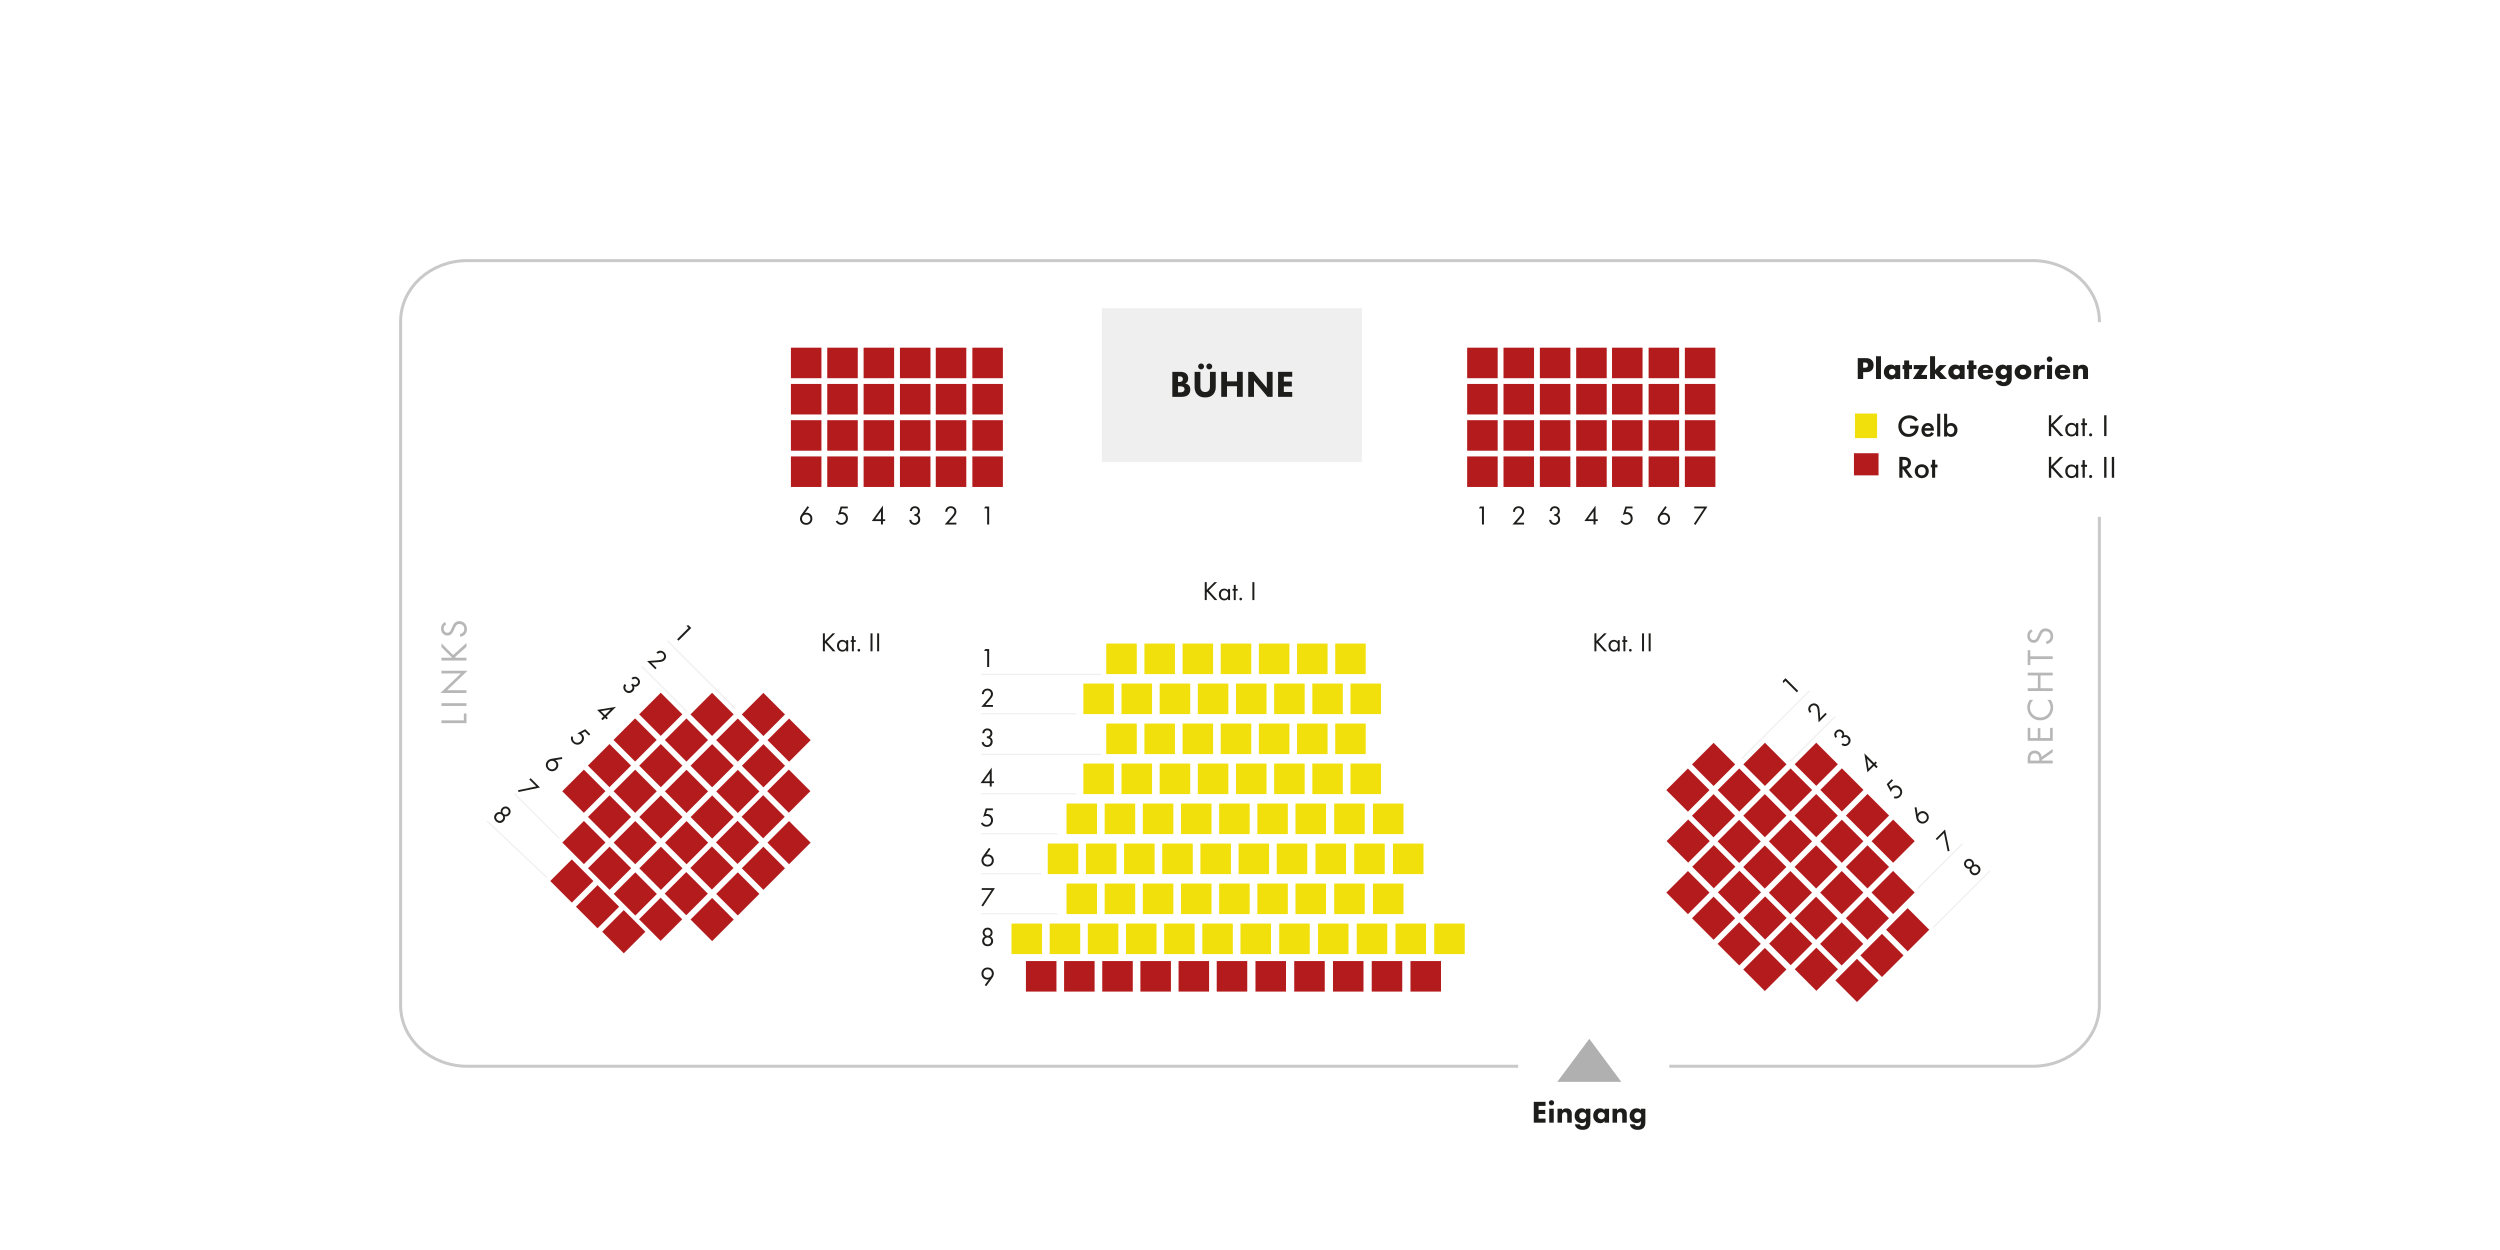 <?xml version="1.0" encoding="UTF-8"?><svg id="Ebene_1" xmlns="http://www.w3.org/2000/svg" xmlns:xlink="http://www.w3.org/1999/xlink" viewBox="0 0 2000 1000"><defs><style>.cls-1{stroke:#efefef;}.cls-1,.cls-2{fill:none;stroke-miterlimit:10;}.cls-3{fill:#fff;filter:url(#drop-shadow-1);}.cls-3,.cls-4,.cls-5,.cls-6,.cls-7,.cls-8,.cls-9{stroke-width:0px;}.cls-4{fill:#1d1d1b;}.cls-5{fill:#b41b1d;}.cls-6{fill:#b0b0b0;}.cls-7{fill:#b7b7b7;}.cls-8{fill:#f1e00b;}.cls-9{fill:#efefef;}.cls-2{stroke:#c9c9c9;stroke-width:2.41px;}</style><filter id="drop-shadow-1" filterUnits="userSpaceOnUse"><feOffset dx="0" dy="0"/><feGaussianBlur result="blur" stdDeviation="4.06"/><feFlood flood-color="#000" flood-opacity=".25"/><feComposite in2="blur" operator="in"/><feComposite in="SourceGraphic"/></filter></defs><path class="cls-2" d="m1214.5,853H373.78c-29.43,0-53.28-21.78-53.28-48.64V257.14c0-26.86,23.85-48.64,53.28-48.64h1252.44c29.43,0,53.28,21.78,53.28,48.64v547.22c0,26.86-23.85,48.64-53.28,48.64h-290.8"/><rect class="cls-9" x="881.5" y="246.53" width="208" height="123"/><path class="cls-4" d="m943.98,297.47c1.08,0,3.54.06,5.1,1.53,1.29,1.23,1.44,2.91,1.44,3.78,0,.78-.12,1.68-.66,2.55-.51.84-1.2,1.26-1.68,1.47.96.15,2.04.63,2.76,1.35.66.66,1.29,1.8,1.29,3.57,0,2.01-.78,3.27-1.56,4.05-1.65,1.59-4.05,1.71-5.28,1.71h-7.53v-20.01h6.12Zm-1.56,8.13h.75c.63,0,1.68-.09,2.34-.57.42-.3.81-.9.81-1.77s-.42-1.41-.78-1.68c-.66-.51-1.56-.51-2.4-.51h-.72v4.53Zm0,8.28h1.11c1.17,0,2.58-.03,3.42-.81.42-.39.66-.96.66-1.68,0-.81-.33-1.35-.63-1.62-.81-.75-2.37-.75-3.3-.75h-1.26v4.86Z"/><path class="cls-4" d="m972.6,309.32c0,1.92-.24,4.29-2.22,6.33-1.92,1.98-4.14,2.28-6.24,2.28s-4.32-.3-6.24-2.28c-1.98-2.04-2.22-4.41-2.22-6.33v-11.85h4.62v11.73c0,.87.06,2.34,1.05,3.36.81.87,1.92,1.05,2.79,1.05s1.98-.18,2.79-1.05c.99-1.02,1.05-2.49,1.05-3.36v-11.73h4.62v11.85Zm-11.73-18.54c1.29,0,2.37,1.08,2.37,2.37s-1.08,2.37-2.37,2.37-2.37-1.08-2.37-2.37,1.08-2.37,2.37-2.37Zm6.54,0c1.29,0,2.37,1.08,2.37,2.37s-1.08,2.37-2.37,2.37-2.37-1.08-2.37-2.37,1.08-2.37,2.37-2.37Z"/><path class="cls-4" d="m981.6,305.09h7.98v-7.62h4.62v20.01h-4.62v-8.49h-7.98v8.49h-4.62v-20.01h4.62v7.62Z"/><path class="cls-4" d="m998.58,317.48v-20.01h4.02l10.86,12.9v-12.9h4.62v20.01h-4.02l-10.86-12.96v12.96h-4.62Z"/><path class="cls-4" d="m1033.77,301.37h-6.69v3.87h6.36v3.9h-6.36v4.44h6.69v3.9h-11.31v-20.01h11.31v3.9Z"/><path class="cls-7" d="m353.16,576.29h17.91v-5.52h2.1v7.74h-20.01v-2.22Z"/><path class="cls-7" d="m353.16,562.55h20.01v2.22h-20.01v-2.22Z"/><path class="cls-7" d="m373.17,554.39h-20.85l16.35-15.6h-15.51v-2.22h20.91l-16.35,15.6h15.45v2.22Z"/><path class="cls-7" d="m361.74,526.2l-8.58-8.52v-3l9.33,9.36,10.68-9.66v3.06l-9.18,8.19.57.57h8.61v2.22h-20.01v-2.22h8.58Z"/><path class="cls-7" d="m357.12,499.44c-.54.27-1.14.72-1.5,1.17-.3.39-.69,1.11-.69,2.25,0,1.98,1.23,3.36,3.09,3.36.78,0,1.23-.21,1.74-.75.6-.6.93-1.35,1.26-2.1l.84-1.92c.51-1.17,1.05-2.25,1.89-3.09,1.02-1.02,2.19-1.44,3.63-1.44,3.69,0,6.15,2.73,6.15,6.33,0,1.32-.27,2.97-1.62,4.35-.96.99-2.34,1.59-3.54,1.86l-.6-2.16c1.05-.15,1.95-.63,2.55-1.2.87-.87,1.11-1.86,1.11-2.88,0-2.73-1.95-4.02-3.96-4.02-.9,0-1.68.27-2.34.99-.54.57-.9,1.35-1.38,2.4l-.84,1.8c-.36.78-.78,1.77-1.65,2.67-.84.87-1.77,1.38-3.27,1.38-3.09,0-5.16-2.37-5.16-5.61,0-1.23.24-2.22.9-3.21.54-.81,1.35-1.5,2.22-1.95l1.17,1.77Z"/><path class="cls-7" d="m1622.16,607.51c0-1.35.09-3.36,1.11-4.86.78-1.17,2.31-2.19,4.44-2.19,3.06,0,5.31,2.01,5.52,5.04l8.94-6.36v2.7l-8.76,6.09v.57h8.76v2.22h-20.01v-3.21Zm9.27.99v-1.41c0-2.76-1.32-4.41-3.66-4.41-1.11,0-2.22.33-2.94,1.59-.51.9-.57,1.92-.57,2.88v1.35h7.17Z"/><path class="cls-7" d="m1624.26,582.28v8.16h5.94v-7.92h2.1v7.92h7.77v-8.16h2.1v10.38h-20.01v-10.38h2.1Z"/><path class="cls-7" d="m1626.57,559.9c-.63.63-1.38,1.59-1.86,2.61-.48,1.05-.78,2.28-.78,3.45,0,4.62,3.72,8.04,8.34,8.04,5.43,0,8.16-4.41,8.16-8.07,0-1.35-.39-2.67-.93-3.72-.57-1.14-1.32-1.95-1.68-2.31h2.76c1.59,2.22,1.95,4.53,1.95,6.03,0,5.94-4.5,10.35-10.29,10.35s-10.41-4.47-10.41-10.47c0-1.2.15-3.51,1.98-5.91h2.76Z"/><path class="cls-7" d="m1630.29,550.6v-10.26h-8.13v-2.22h20.01v2.22h-9.78v10.26h9.78v2.22h-20.01v-2.22h8.13Z"/><path class="cls-7" d="m1624.26,525.04h17.91v2.22h-17.91v4.86h-2.1v-11.94h2.1v4.86Z"/><path class="cls-7" d="m1626.12,505.24c-.54.27-1.14.72-1.5,1.17-.3.39-.69,1.11-.69,2.25,0,1.98,1.23,3.36,3.09,3.36.78,0,1.23-.21,1.74-.75.6-.6.93-1.35,1.26-2.1l.84-1.92c.51-1.17,1.05-2.25,1.89-3.09,1.02-1.02,2.19-1.44,3.63-1.44,3.69,0,6.15,2.73,6.15,6.33,0,1.32-.27,2.97-1.62,4.35-.96.99-2.34,1.59-3.54,1.86l-.6-2.16c1.05-.15,1.95-.63,2.55-1.2.87-.87,1.11-1.86,1.11-2.88,0-2.73-1.95-4.02-3.96-4.02-.9,0-1.68.27-2.34.99-.54.57-.9,1.35-1.38,2.4l-.84,1.8c-.36.78-.78,1.77-1.65,2.67-.84.87-1.77,1.38-3.27,1.38-3.09,0-5.16-2.37-5.16-5.61,0-1.23.24-2.22.9-3.21.54-.81,1.35-1.5,2.22-1.95l1.17,1.77Z"/><polygon class="cls-6" points="1271.44 831.06 1245.81 865.5 1297.07 865.5 1271.44 831.06"/><path class="cls-4" d="m1236.44,884.72h-5.57v3.22h5.3v3.25h-5.3v3.7h5.57v3.25h-9.42v-16.67h9.42v3.25Z"/><path class="cls-4" d="m1241.19,880.15c1.17,0,2.1.92,2.1,2.1s-.92,2.1-2.1,2.1-2.1-.92-2.1-2.1.92-2.1,2.1-2.1Zm1.8,6.85v11.15h-3.6v-11.15h3.6Z"/><path class="cls-4" d="m1246.04,887h3.6v1.32c1.1-1.4,2.4-1.62,3.45-1.62.97,0,2.25.18,3.2,1.12,1.05,1.05,1.12,2.38,1.12,3.27v7.05h-3.6v-5.72c0-.72-.03-1.65-.6-2.22-.28-.28-.73-.5-1.38-.5-.75,0-1.22.3-1.5.6-.6.6-.7,1.4-.7,2.12v5.72h-3.6v-11.15Z"/><path class="cls-4" d="m1268.69,887h3.6v10.47c0,1.57-.08,3.35-1.38,4.75-1.37,1.47-3.47,1.65-4.7,1.65-1.47,0-3.25-.23-4.65-1.43-.7-.6-1.42-1.55-1.67-2.95h3.92c.15.58.5.9.8,1.1.42.28,1.02.38,1.55.38,1.02,0,1.55-.38,1.8-.6.7-.67.73-1.85.73-2.32v-1.27c-.43.7-1.28,1.67-3.32,1.67-1.72,0-3.05-.55-4.07-1.58-.9-.92-1.62-2.27-1.62-4.2s.7-3.47,1.65-4.45c.67-.7,1.97-1.6,4.05-1.6s2.92,1.07,3.32,1.67v-1.3Zm-4.47,3.47c-.55.52-.85,1.4-.85,2.08,0,.72.28,1.47.77,2,.5.52,1.17.8,2.03.8.95,0,1.57-.38,1.95-.72.55-.53.88-1.3.88-2.12,0-.88-.38-1.6-.85-2.05-.52-.47-1.3-.7-1.95-.7-.8,0-1.52.3-1.97.72Z"/><path class="cls-4" d="m1283.64,887h3.6v11.15h-3.6v-1.35c-.97,1.5-2.37,1.72-3.3,1.72-1.6,0-2.95-.4-4.17-1.7-1.17-1.25-1.62-2.7-1.62-4.17,0-1.88.7-3.47,1.72-4.5s2.32-1.52,3.87-1.52c.95,0,2.47.22,3.5,1.62v-1.25Zm-4.57,3.52c-.38.38-.83,1.03-.83,2.03s.42,1.65.75,2c.5.52,1.27.88,2.12.88.73,0,1.4-.3,1.88-.77.47-.45.88-1.15.88-2.1,0-.8-.3-1.55-.83-2.05-.55-.52-1.35-.77-2-.77-.78,0-1.5.32-1.97.8Z"/><path class="cls-4" d="m1290.04,887h3.6v1.32c1.1-1.4,2.4-1.62,3.45-1.62.97,0,2.25.18,3.2,1.12,1.05,1.05,1.12,2.38,1.12,3.27v7.05h-3.6v-5.72c0-.72-.03-1.65-.6-2.22-.28-.28-.73-.5-1.38-.5-.75,0-1.22.3-1.5.6-.6.6-.7,1.4-.7,2.12v5.72h-3.6v-11.15Z"/><path class="cls-4" d="m1312.69,887h3.6v10.47c0,1.57-.08,3.35-1.38,4.75-1.37,1.47-3.47,1.65-4.7,1.65-1.47,0-3.25-.23-4.65-1.43-.7-.6-1.42-1.55-1.67-2.95h3.92c.15.58.5.9.8,1.1.42.28,1.02.38,1.55.38,1.02,0,1.55-.38,1.8-.6.7-.67.73-1.85.73-2.32v-1.27c-.43.7-1.28,1.67-3.32,1.67-1.72,0-3.05-.55-4.07-1.58-.9-.92-1.62-2.27-1.62-4.2s.7-3.47,1.65-4.45c.67-.7,1.97-1.6,4.05-1.6s2.92,1.07,3.32,1.67v-1.3Zm-4.47,3.47c-.55.52-.85,1.4-.85,2.08,0,.72.28,1.47.77,2,.5.52,1.17.8,2.03.8.95,0,1.57-.38,1.95-.72.55-.53.88-1.3.88-2.12,0-.88-.38-1.6-.85-2.05-.52-.47-1.3-.7-1.95-.7-.8,0-1.52.3-1.97.72Z"/><path class="cls-4" d="m659.9,512.84l6.12-6.16h2.15l-6.72,6.7,6.94,7.67h-2.2l-5.88-6.59-.41.41v6.18h-1.59v-14.37h1.59v6.16Z"/><path class="cls-4" d="m677,512.11h1.55v8.94h-1.55v-1.25c-.52.67-1.49,1.51-3.06,1.51-2.26,0-4.35-1.59-4.35-4.74s2.07-4.68,4.35-4.68c1.72,0,2.65.95,3.06,1.49v-1.27Zm-5.82,4.46c0,1.92,1.08,3.36,2.93,3.36s2.97-1.57,2.97-3.34c0-2.31-1.59-3.32-2.97-3.32-1.53,0-2.93,1.12-2.93,3.3Z"/><path class="cls-4" d="m683.07,513.53v7.52h-1.55v-7.52h-.95v-1.42h.95v-3.23h1.55v3.23h1.55v1.42h-1.55Z"/><path class="cls-4" d="m687.08,519.11c.58,0,1.08.5,1.08,1.08s-.5,1.08-1.08,1.08-1.08-.5-1.08-1.08.5-1.08,1.08-1.08Z"/><path class="cls-4" d="m698,506.68v14.37h-1.59v-14.37h1.59Z"/><path class="cls-4" d="m703.3,506.68v14.37h-1.59v-14.37h1.59Z"/><path class="cls-4" d="m1277.12,512.84l6.12-6.16h2.15l-6.72,6.7,6.94,7.67h-2.2l-5.88-6.59-.41.41v6.18h-1.59v-14.37h1.59v6.16Z"/><path class="cls-4" d="m1294.22,512.11h1.55v8.94h-1.55v-1.25c-.52.67-1.49,1.51-3.06,1.51-2.26,0-4.35-1.59-4.35-4.74s2.07-4.68,4.35-4.68c1.72,0,2.65.95,3.06,1.49v-1.27Zm-5.82,4.46c0,1.92,1.08,3.36,2.93,3.36s2.97-1.57,2.97-3.34c0-2.31-1.59-3.32-2.97-3.32-1.53,0-2.93,1.12-2.93,3.3Z"/><path class="cls-4" d="m1300.29,513.53v7.52h-1.55v-7.52h-.95v-1.42h.95v-3.23h1.55v3.23h1.55v1.42h-1.55Z"/><path class="cls-4" d="m1304.3,519.11c.58,0,1.08.5,1.08,1.08s-.5,1.08-1.08,1.08-1.08-.5-1.08-1.08.5-1.08,1.08-1.08Z"/><path class="cls-4" d="m1315.22,506.68v14.37h-1.59v-14.37h1.59Z"/><path class="cls-4" d="m1320.52,506.68v14.37h-1.59v-14.37h1.59Z"/><path class="cls-4" d="m965.4,471.87l6.12-6.16h2.15l-6.72,6.7,6.94,7.67h-2.2l-5.88-6.59-.41.41v6.18h-1.59v-14.37h1.59v6.16Z"/><path class="cls-4" d="m982.5,471.13h1.55v8.94h-1.55v-1.25c-.52.67-1.49,1.51-3.06,1.51-2.26,0-4.35-1.59-4.35-4.74s2.07-4.68,4.35-4.68c1.72,0,2.65.95,3.06,1.49v-1.27Zm-5.82,4.46c0,1.92,1.08,3.36,2.93,3.36s2.97-1.57,2.97-3.34c0-2.31-1.59-3.32-2.97-3.32-1.53,0-2.93,1.12-2.93,3.3Z"/><path class="cls-4" d="m988.57,472.56v7.52h-1.55v-7.52h-.95v-1.42h.95v-3.23h1.55v3.23h1.55v1.42h-1.55Z"/><path class="cls-4" d="m992.58,478.14c.58,0,1.08.5,1.08,1.08s-.5,1.08-1.08,1.08-1.08-.5-1.08-1.08.5-1.08,1.08-1.08Z"/><path class="cls-4" d="m1003.5,465.71v14.37h-1.59v-14.37h1.59Z"/><rect class="cls-5" x="632.73" y="278.15" width="24.42" height="24.42"/><rect class="cls-5" x="632.73" y="307.15" width="24.42" height="24.42"/><rect class="cls-5" x="632.73" y="336.15" width="24.42" height="24.42"/><rect class="cls-5" x="632.73" y="365.15" width="24.42" height="24.42"/><rect class="cls-5" x="661.8" y="278.15" width="24.42" height="24.42"/><rect class="cls-5" x="661.8" y="307.15" width="24.42" height="24.42"/><rect class="cls-5" x="661.8" y="336.15" width="24.42" height="24.42"/><rect class="cls-5" x="661.8" y="365.15" width="24.42" height="24.42"/><rect class="cls-5" x="690.88" y="278.15" width="24.42" height="24.42"/><rect class="cls-5" x="690.88" y="307.15" width="24.42" height="24.42"/><rect class="cls-5" x="690.88" y="336.15" width="24.42" height="24.42"/><rect class="cls-5" x="690.88" y="365.15" width="24.42" height="24.42"/><rect class="cls-5" x="719.95" y="278.15" width="24.42" height="24.42"/><rect class="cls-5" x="719.95" y="307.15" width="24.42" height="24.42"/><rect class="cls-5" x="719.95" y="336.15" width="24.42" height="24.42"/><rect class="cls-5" x="719.95" y="365.15" width="24.42" height="24.42"/><rect class="cls-5" x="748.62" y="278.15" width="24.42" height="24.42"/><rect class="cls-5" x="748.62" y="307.15" width="24.42" height="24.42"/><rect class="cls-5" x="748.62" y="336.15" width="24.42" height="24.42"/><rect class="cls-5" x="748.62" y="365.15" width="24.42" height="24.42"/><rect class="cls-5" x="777.89" y="278.15" width="24.42" height="24.42"/><rect class="cls-5" x="777.89" y="307.15" width="24.42" height="24.42"/><rect class="cls-5" x="777.89" y="336.15" width="24.42" height="24.42"/><rect class="cls-5" x="777.89" y="365.15" width="24.42" height="24.42"/><rect class="cls-5" x="516.38" y="559.25" width="24.42" height="24.42" transform="translate(-249.26 541.14) rotate(-45)"/><rect class="cls-5" x="495.87" y="579.75" width="24.42" height="24.42" transform="translate(-269.77 532.65) rotate(-45)"/><rect class="cls-5" x="475.36" y="600.26" width="24.42" height="24.42" transform="translate(-290.28 524.16) rotate(-45)"/><rect class="cls-5" x="454.86" y="620.77" width="24.42" height="24.42" transform="translate(-310.78 515.66) rotate(-45)"/><rect class="cls-5" x="536.93" y="579.81" width="24.42" height="24.42" transform="translate(-257.78 561.7) rotate(-45)"/><rect class="cls-5" x="516.43" y="600.31" width="24.42" height="24.42" transform="translate(-278.28 553.21) rotate(-45)"/><rect class="cls-5" x="495.92" y="620.82" width="24.42" height="24.42" transform="translate(-298.79 544.71) rotate(-45)"/><rect class="cls-5" x="475.42" y="641.32" width="24.42" height="24.42" transform="translate(-319.3 536.22) rotate(-45)"/><rect class="cls-5" x="557.49" y="600.36" width="24.42" height="24.42" transform="translate(-266.29 582.26) rotate(-45)"/><rect class="cls-5" x="536.98" y="620.87" width="24.42" height="24.42" transform="translate(-286.8 573.77) rotate(-45)"/><rect class="cls-5" x="516.48" y="641.38" width="24.42" height="24.42" transform="translate(-307.31 565.27) rotate(-45)"/><rect class="cls-5" x="495.97" y="661.88" width="24.42" height="24.42" transform="translate(-327.81 556.78) rotate(-45)"/><rect class="cls-5" x="578.05" y="620.92" width="24.42" height="24.42" transform="translate(-274.81 602.82) rotate(-45)"/><rect class="cls-5" x="557.54" y="641.43" width="24.42" height="24.42" transform="translate(-295.32 594.32) rotate(-45)"/><rect class="cls-5" x="537.04" y="661.93" width="24.42" height="24.42" transform="translate(-315.82 585.83) rotate(-45)"/><rect class="cls-5" x="516.53" y="682.44" width="24.42" height="24.42" transform="translate(-336.33 577.33) rotate(-45)"/><rect class="cls-5" x="598.32" y="641.2" width="24.42" height="24.42" transform="translate(-283.21 623.09) rotate(-45)"/><rect class="cls-5" x="557.44" y="559.3" width="24.42" height="24.42" transform="translate(-237.27 570.2) rotate(-45)"/><rect class="cls-5" x="578" y="579.86" width="24.42" height="24.42" transform="translate(-245.79 590.75) rotate(-45)"/><rect class="cls-5" x="598.55" y="600.41" width="24.42" height="24.42" transform="translate(-254.3 611.31) rotate(-45)"/><rect class="cls-5" x="598.5" y="559.35" width="24.42" height="24.42" transform="translate(-225.28 599.25) rotate(-45)"/><rect class="cls-5" x="619.06" y="579.91" width="24.42" height="24.42" transform="translate(-233.8 619.8) rotate(-45)"/><rect class="cls-5" x="618.83" y="620.69" width="24.42" height="24.42" transform="translate(-262.7 631.59) rotate(-45)"/><rect class="cls-5" x="577.82" y="661.7" width="24.42" height="24.42" transform="translate(-303.71 614.6) rotate(-45)"/><rect class="cls-5" x="557.31" y="682.21" width="24.42" height="24.42" transform="translate(-324.22 606.1) rotate(-45)"/><rect class="cls-5" x="536.8" y="702.71" width="24.42" height="24.42" transform="translate(-344.73 597.61) rotate(-45)"/><rect class="cls-5" x="454.91" y="661.83" width="24.42" height="24.42" transform="translate(-339.8 527.73) rotate(-45)"/><rect class="cls-5" x="475.47" y="682.39" width="24.42" height="24.42" transform="translate(-348.32 548.28) rotate(-45)"/><rect class="cls-5" x="496.02" y="702.95" width="24.42" height="24.42" transform="translate(-356.83 568.84) rotate(-45)"/><rect class="cls-5" x="445.25" y="692.6" width="24.42" height="24.42" transform="translate(-364.39 529.91) rotate(-45)"/><rect class="cls-5" x="465.81" y="713.16" width="24.42" height="24.42" transform="translate(-372.9 550.47) rotate(-45)"/><rect class="cls-5" x="486.81" y="733.16" width="24.42" height="24.42" transform="translate(-380.9 571.18) rotate(-45)"/><rect class="cls-5" x="516.3" y="723.22" width="24.42" height="24.42" transform="translate(-365.23 589.12) rotate(-45)"/><rect class="cls-5" x="619.02" y="661.89" width="24.42" height="24.42" transform="translate(-291.78 643.79) rotate(-45)"/><rect class="cls-5" x="598.52" y="682.4" width="24.42" height="24.42" transform="translate(-312.29 635.3) rotate(-45)"/><rect class="cls-5" x="578.01" y="702.91" width="24.42" height="24.42" transform="translate(-332.79 626.8) rotate(-45)"/><rect class="cls-5" x="557.5" y="723.41" width="24.42" height="24.42" transform="translate(-353.3 618.31) rotate(-45)"/><path class="cls-4" d="m789.72,406.74h-2.41l.84-1.51h3.17v14.37h-1.59v-12.86Z"/><path class="cls-4" d="m789.72,520.74h-2.41l.84-1.51h3.17v14.37h-1.59v-12.86Z"/><path class="cls-4" d="m785.06,565.48l5.24-6.05c.37-.43,1.34-1.57,1.68-2.09.65-.93.8-1.62.8-2.2,0-1.62-1.16-2.8-2.87-2.8-1.01,0-1.85.45-2.39,1.27-.28.43-.45.97-.47,1.7h-1.59c.06-1.44.52-2.33,1.08-2.97.6-.69,1.62-1.46,3.4-1.46,2.54,0,4.44,1.81,4.44,4.29,0,.97-.28,1.85-1.14,3.08-.6.84-1.38,1.72-1.96,2.39l-3,3.38h6.08v1.46h-9.29Z"/><path class="cls-4" d="m785.84,586.54c.04-.8.3-1.53.67-2.11.95-1.49,2.48-1.68,3.34-1.68,2.71,0,4.05,1.9,4.05,3.88,0,1.03-.39,2.46-1.85,3.19.5.19,2.07.99,2.07,3.47,0,2.69-1.96,4.33-4.42,4.33-1.49,0-3.23-.62-4.01-2.48-.22-.52-.3-.99-.32-1.51h1.59c.06.52.24,1.06.52,1.44.47.69,1.31,1.08,2.22,1.08,1.59,0,2.82-1.31,2.82-2.91,0-.82-.32-1.92-1.42-2.41-.45-.22-1.08-.32-1.64-.3v-1.42c.56.04,1.18-.06,1.64-.3.45-.24,1.21-.84,1.21-2.13s-.69-2.46-2.46-2.46c-.58,0-1.29.11-1.85.82-.28.37-.52.91-.56,1.51h-1.59Z"/><path class="cls-4" d="m793.38,625.05h1.77v1.46h-1.77v2.71h-1.59v-2.71h-7.37l8.96-12.45v10.99Zm-1.59,0v-6.36l-4.55,6.36h4.55Z"/><path class="cls-4" d="m794.31,648.2h-4.61l-.93,3.1c.28-.07.56-.09.9-.09,2.89,0,4.74,2.18,4.74,4.98,0,3.21-2.41,5.17-5.24,5.17-1.16,0-2.24-.32-3.21-1.12-.45-.39-.91-.88-1.25-1.47l1.27-.9c.24.47.54.82.97,1.16.6.5,1.33.86,2.33.86,2.03,0,3.53-1.66,3.53-3.68s-1.49-3.53-3.53-3.53c-.52,0-1.49.09-2.78.99l2.09-6.94h5.71v1.47Z"/><path class="cls-4" d="m755.79,419.6l5.24-6.05c.37-.43,1.34-1.57,1.68-2.09.65-.93.8-1.62.8-2.2,0-1.62-1.16-2.8-2.87-2.8-1.01,0-1.85.45-2.39,1.27-.28.43-.45.97-.47,1.7h-1.59c.06-1.44.52-2.33,1.08-2.97.6-.69,1.62-1.46,3.4-1.46,2.54,0,4.44,1.81,4.44,4.29,0,.97-.28,1.85-1.14,3.08-.6.84-1.38,1.72-1.96,2.39l-3,3.38h6.08v1.46h-9.29Z"/><path class="cls-4" d="m727.9,408.79c.04-.8.3-1.53.67-2.11.95-1.49,2.48-1.68,3.34-1.68,2.71,0,4.05,1.9,4.05,3.88,0,1.03-.39,2.46-1.85,3.19.5.19,2.07.99,2.07,3.47,0,2.69-1.96,4.33-4.42,4.33-1.49,0-3.23-.62-4.01-2.48-.22-.52-.3-.99-.32-1.51h1.59c.06.52.24,1.06.52,1.44.47.69,1.31,1.08,2.22,1.08,1.59,0,2.82-1.31,2.82-2.91,0-.82-.32-1.92-1.42-2.41-.45-.22-1.08-.32-1.64-.3v-1.42c.56.04,1.18-.06,1.64-.3.45-.24,1.21-.84,1.21-2.13s-.69-2.46-2.46-2.46c-.58,0-1.29.11-1.85.82-.28.37-.52.91-.56,1.51h-1.59Z"/><path class="cls-4" d="m706.36,415.42h1.77v1.46h-1.77v2.71h-1.59v-2.71h-7.37l8.96-12.45v10.99Zm-1.59,0v-6.36l-4.55,6.36h4.55Z"/><path class="cls-4" d="m678.22,406.7h-4.61l-.93,3.1c.28-.07.56-.09.91-.09,2.89,0,4.74,2.18,4.74,4.98,0,3.21-2.41,5.17-5.24,5.17-1.16,0-2.24-.32-3.21-1.12-.45-.39-.91-.88-1.25-1.47l1.27-.9c.24.47.54.82.97,1.16.6.5,1.34.86,2.33.86,2.03,0,3.53-1.66,3.53-3.68s-1.49-3.53-3.53-3.53c-.52,0-1.49.09-2.78.99l2.09-6.94h5.71v1.47Z"/><path class="cls-4" d="m647.27,405.79l-3.3,4.59c.41-.13.82-.19,1.27-.19,2.76,0,4.65,2.07,4.65,4.74,0,2.87-2.07,4.93-4.93,4.93-3.38,0-4.98-2.63-4.98-4.89,0-.54.11-1.79,1.19-3.3l4.89-6.79,1.21.91Zm1.04,9.18c0-1.92-1.42-3.32-3.38-3.32s-3.34,1.44-3.34,3.32,1.36,3.42,3.36,3.42,3.36-1.49,3.36-3.42Z"/><rect class="cls-5" x="1173.73" y="278.15" width="24.42" height="24.42"/><rect class="cls-5" x="1173.73" y="307.15" width="24.42" height="24.42"/><rect class="cls-5" x="1173.73" y="336.15" width="24.42" height="24.42"/><rect class="cls-5" x="1173.73" y="365.15" width="24.42" height="24.42"/><rect class="cls-5" x="1202.8" y="278.15" width="24.42" height="24.42"/><rect class="cls-5" x="1202.8" y="307.15" width="24.42" height="24.42"/><rect class="cls-5" x="1202.8" y="336.15" width="24.42" height="24.42"/><rect class="cls-5" x="1202.8" y="365.15" width="24.42" height="24.42"/><rect class="cls-5" x="1231.88" y="278.15" width="24.42" height="24.42"/><rect class="cls-5" x="1231.88" y="307.15" width="24.42" height="24.42"/><rect class="cls-5" x="1231.88" y="336.15" width="24.42" height="24.42"/><rect class="cls-5" x="1231.88" y="365.15" width="24.42" height="24.42"/><rect class="cls-5" x="1260.95" y="278.15" width="24.42" height="24.42"/><rect class="cls-5" x="1260.95" y="307.15" width="24.42" height="24.42"/><rect class="cls-5" x="1260.95" y="336.15" width="24.42" height="24.42"/><rect class="cls-5" x="1260.95" y="365.15" width="24.42" height="24.42"/><rect class="cls-5" x="1289.62" y="278.15" width="24.42" height="24.42"/><rect class="cls-5" x="1289.62" y="307.15" width="24.42" height="24.42"/><rect class="cls-5" x="1289.62" y="336.15" width="24.42" height="24.42"/><rect class="cls-5" x="1289.62" y="365.15" width="24.42" height="24.42"/><rect class="cls-5" x="1318.89" y="278.15" width="24.42" height="24.42"/><rect class="cls-5" x="1318.89" y="307.15" width="24.42" height="24.42"/><rect class="cls-5" x="1318.89" y="336.15" width="24.42" height="24.42"/><rect class="cls-5" x="1318.89" y="365.15" width="24.42" height="24.42"/><path class="cls-4" d="m1333.43,405.79l-3.3,4.59c.41-.13.82-.19,1.27-.19,2.76,0,4.65,2.07,4.65,4.74,0,2.87-2.07,4.93-4.93,4.93-3.38,0-4.98-2.63-4.98-4.89,0-.54.11-1.79,1.19-3.3l4.89-6.79,1.21.91Zm1.04,9.18c0-1.92-1.42-3.32-3.38-3.32s-3.34,1.44-3.34,3.32,1.36,3.42,3.36,3.42,3.36-1.49,3.36-3.42Z"/><rect class="cls-5" x="1347.89" y="278.15" width="24.42" height="24.42"/><rect class="cls-5" x="1347.89" y="307.15" width="24.42" height="24.42"/><rect class="cls-5" x="1347.89" y="336.15" width="24.42" height="24.42"/><rect class="cls-5" x="1347.89" y="365.15" width="24.42" height="24.42"/><path class="cls-4" d="m1363.27,406.7h-7.86v-1.47h10.56l-9.61,14.72-1.25-.84,8.17-12.41Z"/><path class="cls-4" d="m1306.04,406.7h-4.61l-.93,3.1c.28-.07.56-.09.91-.09,2.89,0,4.74,2.18,4.74,4.98,0,3.21-2.41,5.17-5.24,5.17-1.16,0-2.24-.32-3.21-1.12-.45-.39-.91-.88-1.25-1.47l1.27-.9c.24.47.54.82.97,1.16.6.5,1.34.86,2.33.86,2.03,0,3.53-1.66,3.53-3.68s-1.49-3.53-3.53-3.53c-.52,0-1.49.09-2.78.99l2.09-6.94h5.71v1.47Z"/><path class="cls-4" d="m1276.44,415.42h1.77v1.46h-1.77v2.71h-1.59v-2.71h-7.37l8.96-12.45v10.99Zm-1.59,0v-6.36l-4.55,6.36h4.55Z"/><path class="cls-4" d="m1239.82,408.79c.04-.8.3-1.53.67-2.11.95-1.49,2.48-1.68,3.34-1.68,2.71,0,4.05,1.9,4.05,3.88,0,1.03-.39,2.46-1.85,3.19.5.19,2.07.99,2.07,3.47,0,2.69-1.96,4.33-4.42,4.33-1.49,0-3.23-.62-4.01-2.48-.22-.52-.3-.99-.32-1.51h1.59c.06.52.24,1.06.52,1.44.47.69,1.31,1.08,2.22,1.08,1.59,0,2.82-1.31,2.82-2.91,0-.82-.32-1.92-1.42-2.41-.45-.22-1.08-.32-1.64-.3v-1.42c.56.04,1.18-.06,1.64-.3.45-.24,1.21-.84,1.21-2.13s-.69-2.46-2.46-2.46c-.58,0-1.29.11-1.85.82-.28.37-.52.91-.56,1.51h-1.59Z"/><path class="cls-4" d="m1209.97,419.6l5.24-6.05c.37-.43,1.34-1.57,1.68-2.09.65-.93.8-1.62.8-2.2,0-1.62-1.16-2.8-2.87-2.8-1.01,0-1.85.45-2.39,1.27-.28.43-.45.97-.47,1.7h-1.59c.06-1.44.52-2.33,1.08-2.97.6-.69,1.62-1.46,3.4-1.46,2.54,0,4.44,1.81,4.44,4.29,0,.97-.28,1.85-1.14,3.08-.6.84-1.38,1.72-1.96,2.39l-2.99,3.38h6.08v1.46h-9.29Z"/><path class="cls-4" d="m1185.56,406.74h-2.41l.84-1.51h3.17v14.37h-1.59v-12.86Z"/><rect class="cls-8" x="897.21" y="546.85" width="24.42" height="24.42"/><rect class="cls-8" x="927.74" y="546.85" width="24.42" height="24.42"/><rect class="cls-8" x="958.27" y="546.85" width="24.42" height="24.42"/><rect class="cls-8" x="988.8" y="546.85" width="24.42" height="24.42"/><rect class="cls-8" x="1019.32" y="546.85" width="24.42" height="24.42"/><rect class="cls-8" x="1049.85" y="546.85" width="24.42" height="24.42"/><rect class="cls-8" x="1080.38" y="546.85" width="24.42" height="24.42"/><rect class="cls-8" x="915.53" y="514.85" width="24.42" height="24.42"/><rect class="cls-8" x="946.06" y="514.85" width="24.42" height="24.42"/><rect class="cls-8" x="976.58" y="514.85" width="24.42" height="24.42"/><rect class="cls-8" x="1007.11" y="514.85" width="24.42" height="24.42"/><rect class="cls-8" x="1037.64" y="514.85" width="24.42" height="24.42"/><rect class="cls-8" x="1068.17" y="514.85" width="24.42" height="24.42"/><rect class="cls-8" x="885" y="514.85" width="24.42" height="24.42"/><rect class="cls-8" x="866.69" y="546.85" width="24.42" height="24.42"/><rect class="cls-8" x="897.21" y="610.85" width="24.42" height="24.42"/><rect class="cls-8" x="927.74" y="610.85" width="24.42" height="24.42"/><rect class="cls-8" x="958.27" y="610.85" width="24.42" height="24.42"/><rect class="cls-8" x="988.8" y="610.85" width="24.42" height="24.42"/><rect class="cls-8" x="1019.32" y="610.85" width="24.42" height="24.42"/><rect class="cls-8" x="1049.85" y="610.85" width="24.42" height="24.42"/><rect class="cls-8" x="1080.38" y="610.85" width="24.42" height="24.42"/><rect class="cls-8" x="853.21" y="642.85" width="24.42" height="24.42"/><rect class="cls-8" x="883.74" y="642.85" width="24.42" height="24.42"/><rect class="cls-8" x="914.27" y="642.85" width="24.42" height="24.42"/><rect class="cls-8" x="944.8" y="642.85" width="24.42" height="24.42"/><rect class="cls-8" x="975.32" y="642.85" width="24.42" height="24.42"/><rect class="cls-8" x="1005.85" y="642.85" width="24.42" height="24.42"/><rect class="cls-8" x="1036.38" y="642.85" width="24.42" height="24.42"/><rect class="cls-8" x="1067.38" y="642.85" width="24.42" height="24.42"/><rect class="cls-8" x="1098.38" y="642.85" width="24.42" height="24.42"/><rect class="cls-8" x="853.21" y="706.85" width="24.42" height="24.42"/><rect class="cls-8" x="883.74" y="706.85" width="24.42" height="24.42"/><rect class="cls-8" x="914.27" y="706.85" width="24.42" height="24.42"/><rect class="cls-8" x="944.8" y="706.85" width="24.42" height="24.42"/><rect class="cls-8" x="975.32" y="706.85" width="24.42" height="24.42"/><rect class="cls-8" x="1005.85" y="706.85" width="24.42" height="24.42"/><rect class="cls-8" x="1036.38" y="706.85" width="24.42" height="24.42"/><rect class="cls-8" x="1067.38" y="706.85" width="24.42" height="24.42"/><rect class="cls-8" x="1098.38" y="706.85" width="24.42" height="24.42"/><rect class="cls-8" x="838.21" y="674.85" width="24.42" height="24.42"/><rect class="cls-8" x="868.74" y="674.85" width="24.42" height="24.42"/><rect class="cls-8" x="899.27" y="674.85" width="24.42" height="24.42"/><rect class="cls-8" x="929.8" y="674.85" width="24.42" height="24.42"/><rect class="cls-8" x="960.32" y="674.85" width="24.42" height="24.42"/><rect class="cls-8" x="990.85" y="674.85" width="24.42" height="24.42"/><rect class="cls-8" x="1021.38" y="674.85" width="24.42" height="24.42"/><rect class="cls-8" x="1052.38" y="674.85" width="24.42" height="24.42"/><rect class="cls-8" x="1083.38" y="674.85" width="24.42" height="24.42"/><rect class="cls-8" x="1114.38" y="674.85" width="24.42" height="24.42"/><rect class="cls-8" x="809.21" y="738.85" width="24.42" height="24.42"/><rect class="cls-8" x="839.74" y="738.85" width="24.42" height="24.42"/><rect class="cls-8" x="870.27" y="738.85" width="24.42" height="24.42"/><rect class="cls-8" x="900.8" y="738.85" width="24.42" height="24.42"/><rect class="cls-8" x="931.32" y="738.85" width="24.42" height="24.42"/><rect class="cls-8" x="961.85" y="738.85" width="24.42" height="24.42"/><rect class="cls-8" x="992.38" y="738.85" width="24.42" height="24.42"/><rect class="cls-8" x="1023.38" y="738.85" width="24.42" height="24.42"/><rect class="cls-8" x="1054.38" y="738.85" width="24.42" height="24.42"/><rect class="cls-8" x="1085.38" y="738.85" width="24.42" height="24.42"/><rect class="cls-8" x="1116.38" y="738.85" width="24.42" height="24.42"/><rect class="cls-8" x="1147.38" y="738.85" width="24.42" height="24.42"/><rect class="cls-5" x="820.74" y="768.85" width="24.42" height="24.42"/><rect class="cls-5" x="851.27" y="768.85" width="24.42" height="24.42"/><rect class="cls-5" x="881.8" y="768.85" width="24.42" height="24.42"/><rect class="cls-5" x="912.32" y="768.85" width="24.42" height="24.42"/><rect class="cls-5" x="942.85" y="768.85" width="24.42" height="24.42"/><rect class="cls-5" x="973.38" y="768.85" width="24.42" height="24.42"/><rect class="cls-5" x="1004.38" y="768.85" width="24.42" height="24.42"/><rect class="cls-5" x="1035.38" y="768.85" width="24.42" height="24.42"/><rect class="cls-5" x="1066.38" y="768.85" width="24.42" height="24.42"/><rect class="cls-5" x="1097.38" y="768.85" width="24.42" height="24.42"/><rect class="cls-5" x="1128.38" y="768.85" width="24.42" height="24.42"/><rect class="cls-8" x="915.53" y="578.85" width="24.42" height="24.42"/><rect class="cls-8" x="946.06" y="578.85" width="24.42" height="24.42"/><rect class="cls-8" x="976.58" y="578.85" width="24.42" height="24.42"/><rect class="cls-8" x="1007.11" y="578.85" width="24.42" height="24.42"/><rect class="cls-8" x="1037.64" y="578.85" width="24.42" height="24.42"/><rect class="cls-8" x="1068.17" y="578.85" width="24.42" height="24.42"/><rect class="cls-8" x="885" y="578.85" width="24.42" height="24.42"/><rect class="cls-8" x="866.69" y="610.85" width="24.42" height="24.42"/><path class="cls-4" d="m792.43,679.17l-3.3,4.59c.41-.13.82-.19,1.27-.19,2.76,0,4.65,2.07,4.65,4.74,0,2.87-2.07,4.93-4.93,4.93-3.38,0-4.98-2.63-4.98-4.89,0-.54.11-1.79,1.19-3.3l4.89-6.79,1.21.91Zm1.04,9.18c0-1.92-1.42-3.32-3.38-3.32s-3.34,1.44-3.34,3.32,1.36,3.42,3.36,3.42,3.36-1.49,3.36-3.42Z"/><path class="cls-4" d="m793.27,711.95h-7.86v-1.47h10.56l-9.61,14.72-1.25-.84,8.17-12.41Z"/><path class="cls-4" d="m794.5,752.76c0,2.24-1.46,4.22-4.39,4.22s-4.4-1.98-4.4-4.22c0-1.55.71-2.87,2.18-3.51-1.14-.67-1.75-1.81-1.75-3.15,0-2.05,1.38-3.99,3.96-3.99s3.96,1.94,3.96,3.99c0,1.34-.6,2.48-1.75,3.15,1.46.65,2.18,1.96,2.18,3.51Zm-1.59-.04c0-1.62-1.16-2.74-2.8-2.74s-2.8,1.12-2.8,2.74,1.14,2.8,2.8,2.8,2.8-1.16,2.8-2.8Zm-.34-6.59c0-1.57-1.14-2.54-2.46-2.54s-2.46.97-2.46,2.54c0,1.42,1.06,2.48,2.46,2.48s2.46-1.06,2.46-2.48Z"/><path class="cls-4" d="m550.79,502.33l-1.71-1.71,1.66-.47,2.24,2.24-10.16,10.16-1.13-1.13,9.09-9.09Z"/><path class="cls-4" d="m517.68,528.85l7.98-.58c.56-.04,2.06-.17,2.67-.29,1.11-.2,1.71-.58,2.12-.99,1.14-1.14,1.16-2.8-.05-4.01-.72-.72-1.63-.99-2.59-.79-.5.11-1,.37-1.54.87l-1.13-1.13c1.07-.97,2.01-1.28,2.86-1.34.91-.06,2.18.11,3.44,1.37,1.8,1.8,1.86,4.42.11,6.17-.69.69-1.51,1.11-2.99,1.37-1.02.17-2.19.24-3.08.3l-4.51.27,4.3,4.3-1.04,1.04-6.57-6.57Z"/><path class="cls-4" d="m505.16,542.48c.6-.53,1.3-.87,1.97-1.02,1.72-.38,2.94.56,3.55,1.17,1.92,1.92,1.52,4.2.12,5.61-.73.73-2.01,1.46-3.57.95.21.49.76,2.16-.99,3.91-1.9,1.9-4.45,1.68-6.19-.06-1.05-1.05-1.84-2.73-1.08-4.59.21-.52.49-.91.84-1.3l1.13,1.13c-.32.41-.58.91-.66,1.38-.15.82.17,1.69.81,2.33,1.13,1.13,2.92,1.07,4.05-.06.58-.58,1.13-1.59.7-2.71-.17-.47-.53-.99-.94-1.37l1.01-1c.37.43.88.79,1.37.94.49.15,1.45.26,2.36-.65.9-.9,1.25-2.22,0-3.47-.41-.41-.99-.84-1.89-.73-.46.06-1.01.27-1.46.67l-1.13-1.13Z"/><path class="cls-4" d="m485.08,573.22l1.25,1.25-1.04,1.04-1.25-1.25-1.92,1.92-1.13-1.13,1.92-1.92-5.21-5.21,15.14-2.47-7.77,7.77Zm-1.13-1.13l4.49-4.49-7.71,1.28,3.22,3.21Z"/><path class="cls-4" d="m471.18,588.43l-3.26-3.26-2.85,1.54c.24.15.46.34.7.58,2.04,2.04,1.81,4.89-.17,6.87-2.27,2.27-5.36,1.95-7.36-.05-.82-.82-1.36-1.81-1.48-3.06-.05-.59-.02-1.26.15-1.92l1.54.26c-.17.5-.2.96-.14,1.51.08.78.33,1.55,1.04,2.25,1.43,1.43,3.67,1.33,5.1-.11,1.46-1.46,1.45-3.55,0-5-.37-.37-1.11-.99-2.67-1.26l6.38-3.43,4.04,4.04-1.04,1.04Z"/><path class="cls-4" d="m449.78,607.18l-5.58.91c.38.2.72.44,1.04.76,1.95,1.95,1.83,4.75-.06,6.64-2.03,2.03-4.95,2.03-6.98,0-2.39-2.39-1.66-5.38-.06-6.98.38-.38,1.34-1.19,3.17-1.49l8.26-1.34.21,1.49Zm-5.76,7.22c1.36-1.36,1.34-3.35-.04-4.74s-3.38-1.34-4.71-.02-1.46,3.38-.04,4.8c1.4,1.4,3.43,1.33,4.8-.04Z"/><path class="cls-4" d="m429.01,629.14l-5.56-5.56,1.04-1.04,7.47,7.47-17.2,3.61-.29-1.48,14.55-3Z"/><path class="cls-4" d="m402.83,657.05c-1.58,1.58-4.02,1.95-6.09-.12-2.07-2.07-1.71-4.51-.12-6.1,1.1-1.1,2.53-1.52,4.02-.94-.33-1.28.05-2.51.99-3.46,1.45-1.45,3.79-1.84,5.62-.01,1.83,1.83,1.43,4.17-.02,5.62-.94.94-2.18,1.33-3.46.99.58,1.49.15,2.92-.94,4.02Zm-1.1-1.16c1.14-1.14,1.11-2.76-.05-3.92s-2.77-1.19-3.92-.05c-1.16,1.16-1.17,2.79,0,3.96,1.17,1.17,2.8,1.16,3.96,0Zm4.42-4.91c1.11-1.11.99-2.6.06-3.53-.93-.93-2.42-1.05-3.53.06-1.01,1.01-1.01,2.5-.02,3.49s2.48.99,3.49-.02Z"/><path class="cls-4" d="m787.78,788.06l3.3-4.59c-.41.13-.82.19-1.27.19-2.76,0-4.65-2.07-4.65-4.74,0-2.87,2.07-4.93,4.93-4.93,3.38,0,4.98,2.63,4.98,4.89,0,.54-.11,1.81-1.18,3.3l-4.89,6.77-1.21-.88Zm-1.03-9.18c0,1.92,1.42,3.32,3.38,3.32s3.34-1.44,3.34-3.32-1.36-3.43-3.36-3.43-3.36,1.49-3.36,3.43Z"/><line class="cls-1" x1="785" y1="539.5" x2="881" y2="539.5"/><line class="cls-1" x1="533.83" y1="512.56" x2="588.28" y2="567"/><line class="cls-1" x1="389.58" y1="656.81" x2="437.5" y2="702"/><line class="cls-1" x1="513.33" y1="533.06" x2="549.39" y2="569.12"/><line class="cls-1" x1="411.5" y1="634.88" x2="447.57" y2="670.95"/><rect class="cls-5" x="1440.79" y="599.22" width="24.42" height="24.42" transform="translate(-6.77 1206.51) rotate(-45)"/><rect class="cls-5" x="1461.3" y="619.72" width="24.42" height="24.42" transform="translate(-15.27 1227.02) rotate(-45)"/><rect class="cls-5" x="1481.8" y="640.23" width="24.42" height="24.42" transform="translate(-23.76 1247.52) rotate(-45)"/><rect class="cls-5" x="1502.31" y="660.74" width="24.42" height="24.42" transform="translate(-32.25 1268.03) rotate(-45)"/><rect class="cls-5" x="1420.23" y="619.78" width="24.42" height="24.42" transform="translate(-27.33 1198) rotate(-45)"/><rect class="cls-5" x="1440.74" y="640.28" width="24.42" height="24.42" transform="translate(-35.82 1218.5) rotate(-45)"/><rect class="cls-5" x="1461.24" y="660.79" width="24.42" height="24.42" transform="translate(-44.32 1239.01) rotate(-45)"/><rect class="cls-5" x="1481.75" y="681.29" width="24.42" height="24.42" transform="translate(-52.81 1259.51) rotate(-45)"/><rect class="cls-5" x="1399.68" y="640.33" width="24.42" height="24.42" transform="translate(-47.89 1189.48) rotate(-45)"/><rect class="cls-5" x="1420.18" y="660.84" width="24.42" height="24.42" transform="translate(-56.38 1209.99) rotate(-45)"/><rect class="cls-5" x="1440.69" y="681.34" width="24.42" height="24.42" transform="translate(-64.87 1230.49) rotate(-45)"/><rect class="cls-5" x="1461.19" y="701.85" width="24.42" height="24.42" transform="translate(-73.37 1251) rotate(-45)"/><rect class="cls-5" x="1379.12" y="660.89" width="24.42" height="24.42" transform="translate(-68.44 1180.97) rotate(-45)"/><rect class="cls-5" x="1399.62" y="681.4" width="24.42" height="24.42" transform="translate(-76.94 1201.47) rotate(-45)"/><rect class="cls-5" x="1420.13" y="701.9" width="24.42" height="24.42" transform="translate(-85.43 1221.98) rotate(-45)"/><rect class="cls-5" x="1440.64" y="722.41" width="24.42" height="24.42" transform="translate(-93.93 1242.48) rotate(-45)"/><rect class="cls-5" x="1358.84" y="681.16" width="24.42" height="24.42" transform="translate(-88.72 1172.57) rotate(-45)"/><rect class="cls-5" x="1399.73" y="599.27" width="24.42" height="24.42" transform="translate(-18.83 1177.49) rotate(-45)"/><rect class="cls-5" x="1379.17" y="619.83" width="24.42" height="24.42" transform="translate(-39.39 1168.97) rotate(-45)"/><rect class="cls-5" x="1358.61" y="640.38" width="24.42" height="24.42" transform="translate(-59.95 1160.46) rotate(-45)"/><rect class="cls-5" x="1358.66" y="599.32" width="24.42" height="24.42" transform="translate(-30.9 1148.47) rotate(-45)"/><rect class="cls-5" x="1338.11" y="619.88" width="24.42" height="24.42" transform="translate(-51.46 1139.95) rotate(-45)"/><rect class="cls-5" x="1338.34" y="660.66" width="24.42" height="24.42" transform="translate(-80.22 1152.06) rotate(-45)"/><rect class="cls-5" x="1379.35" y="701.67" width="24.42" height="24.42" transform="translate(-97.21 1193.07) rotate(-45)"/><rect class="cls-5" x="1399.86" y="722.18" width="24.42" height="24.42" transform="translate(-105.71 1213.58) rotate(-45)"/><rect class="cls-5" x="1420.36" y="742.68" width="24.42" height="24.42" transform="translate(-114.2 1234.09) rotate(-45)"/><rect class="cls-5" x="1502.26" y="701.8" width="24.42" height="24.42" transform="translate(-61.3 1280.02) rotate(-45)"/><rect class="cls-5" x="1481.7" y="722.36" width="24.42" height="24.42" transform="translate(-81.86 1271.51) rotate(-45)"/><rect class="cls-5" x="1461.14" y="742.91" width="24.42" height="24.42" transform="translate(-102.42 1262.99) rotate(-45)"/><rect class="cls-5" x="1513.91" y="731.57" width="24.42" height="24.42" transform="translate(-78.94 1296.98) rotate(-45)"/><rect class="cls-5" x="1493.36" y="752.13" width="24.42" height="24.42" transform="translate(-99.5 1288.47) rotate(-45)"/><rect class="cls-5" x="1473.36" y="772.13" width="24.42" height="24.42" transform="translate(-119.5 1280.18) rotate(-45)"/><rect class="cls-5" x="1440.87" y="763.19" width="24.42" height="24.42" transform="translate(-122.69 1254.59) rotate(-45)"/><rect class="cls-5" x="1338.14" y="701.86" width="24.42" height="24.42" transform="translate(-109.42 1163.99) rotate(-45)"/><rect class="cls-5" x="1358.65" y="722.37" width="24.42" height="24.42" transform="translate(-117.91 1184.5) rotate(-45)"/><rect class="cls-5" x="1379.16" y="742.88" width="24.42" height="24.42" transform="translate(-126.4 1205.01) rotate(-45)"/><rect class="cls-5" x="1399.66" y="763.38" width="24.42" height="24.42" transform="translate(-134.9 1225.51) rotate(-45)"/><path class="cls-4" d="m1428.35,544.74l-1.71,1.71-.47-1.66,2.24-2.24,10.16,10.16-1.13,1.13-9.09-9.09Z"/><path class="cls-4" d="m1454.88,577.85l-.58-7.98c-.04-.56-.17-2.06-.29-2.67-.2-1.11-.58-1.71-.99-2.12-1.14-1.14-2.8-1.16-4.01.05-.72.72-.99,1.63-.79,2.59.11.5.37,1,.87,1.54l-1.13,1.13c-.97-1.07-1.28-2.01-1.34-2.86-.06-.91.11-2.18,1.37-3.44,1.8-1.8,4.42-1.86,6.17-.11.69.69,1.11,1.51,1.37,2.99.17,1.02.24,2.19.3,3.08l.27,4.51,4.3-4.3,1.04,1.04-6.57,6.57Z"/><path class="cls-4" d="m1468.5,590.38c-.53-.6-.87-1.29-1.02-1.96-.38-1.72.56-2.94,1.17-3.55,1.92-1.92,4.2-1.52,5.61-.12.73.73,1.46,2.01.95,3.56.49-.21,2.16-.76,3.91.99,1.9,1.9,1.68,4.45-.06,6.19-1.05,1.05-2.73,1.84-4.59,1.08-.52-.21-.91-.49-1.3-.84l1.13-1.13c.41.32.91.58,1.38.66.82.15,1.69-.17,2.33-.81,1.13-1.13,1.07-2.92-.06-4.05-.58-.58-1.59-1.13-2.71-.7-.47.17-.99.53-1.37.94l-1-1c.43-.37.79-.88.94-1.37.15-.49.26-1.45-.65-2.36s-2.22-1.25-3.47,0c-.41.41-.84.99-.73,1.89.06.46.27,1.01.67,1.46l-1.13,1.13Z"/><path class="cls-4" d="m1499.24,610.46l1.25-1.25,1.04,1.04-1.25,1.25,1.92,1.92-1.13,1.13-1.92-1.92-5.21,5.21-2.47-15.14,7.77,7.77Zm-1.13,1.13l-4.49-4.49,1.28,7.71,3.21-3.22Z"/><path class="cls-4" d="m1514.45,624.35l-3.26,3.26,1.54,2.85c.15-.24.34-.46.58-.7,2.04-2.04,4.89-1.81,6.87.17,2.27,2.27,1.95,5.36-.05,7.36-.82.82-1.81,1.36-3.06,1.48-.59.04-1.26.02-1.92-.15l.26-1.54c.5.17.96.2,1.51.14.78-.08,1.55-.33,2.25-1.04,1.43-1.43,1.33-3.67-.11-5.1-1.46-1.46-3.55-1.45-5,0-.37.37-.99,1.11-1.26,2.67l-3.43-6.38,4.04-4.04,1.04,1.04Z"/><path class="cls-4" d="m1533.2,645.76l.91,5.58c.2-.38.44-.72.76-1.04,1.95-1.95,4.75-1.83,6.64.06,2.03,2.03,2.03,4.95,0,6.98-2.39,2.39-5.38,1.66-6.98.06-.38-.38-1.19-1.34-1.49-3.17l-1.34-8.26,1.49-.21Zm7.22,5.76c-1.36-1.36-3.35-1.34-4.74.04s-1.34,3.38-.02,4.71,3.38,1.46,4.8.04,1.33-3.43-.04-4.8Z"/><path class="cls-4" d="m1555.16,666.52l-5.56,5.56-1.04-1.04,7.46-7.46,3.61,17.2-1.48.29-3-14.55Z"/><path class="cls-4" d="m1583.07,692.7c1.58,1.58,1.95,4.02-.12,6.09-2.07,2.07-4.51,1.71-6.1.12-1.1-1.1-1.52-2.53-.94-4.02-1.28.33-2.51-.04-3.46-.99-1.45-1.45-1.84-3.79-.01-5.62s4.17-1.43,5.62.02c.94.94,1.33,2.18.99,3.46,1.49-.58,2.92-.15,4.02.95Zm-6.06-3.32c-1.11-1.11-2.6-.99-3.53-.06s-1.05,2.42.06,3.53c1.01,1,2.5,1,3.49.01s.99-2.48-.02-3.49Zm4.91,4.42c-1.14-1.14-2.76-1.11-3.92.05s-1.19,2.77-.05,3.92,2.79,1.17,3.96,0,1.16-2.8,0-3.96Z"/><line class="cls-1" x1="1447.76" y1="552.52" x2="1393.31" y2="606.97"/><line class="cls-1" x1="1592" y1="696.77" x2="1546.5" y2="742"/><line class="cls-1" x1="1468.26" y1="573.03" x2="1432.2" y2="609.09"/><line class="cls-1" x1="1570.08" y1="674.85" x2="1534.02" y2="710.92"/><line class="cls-1" x1="785" y1="571" x2="861" y2="571"/><line class="cls-1" x1="785" y1="603.5" x2="881" y2="603.5"/><line class="cls-1" x1="785" y1="635" x2="861" y2="635"/><line class="cls-1" x1="785" y1="667" x2="846" y2="667"/><line class="cls-1" x1="785" y1="731" x2="846" y2="731"/><line class="cls-1" x1="785" y1="699" x2="833" y2="699"/><rect class="cls-3" x="1453.79" y="257.74" width="292.13" height="155.76"/><rect class="cls-5" x="1483.15" y="362.58" width="19.68" height="17.71"/><path class="cls-4" d="m1522.42,365.53c2.02,0,3.32.25,4.4.97,1.82,1.22,1.97,3.2,1.97,3.92,0,2.4-1.47,4.15-3.7,4.65l5.2,7.12h-3.07l-4.77-6.82h-.45v6.82h-2.55v-16.67h2.97Zm-.42,7.65h.8c.7,0,3.55-.08,3.55-2.72,0-2.35-2.22-2.57-3.47-2.57h-.88v5.3Z"/><path class="cls-4" d="m1543.04,376.96c0,3.22-2.45,5.57-5.62,5.57s-5.62-2.35-5.62-5.57,2.45-5.55,5.62-5.55,5.62,2.3,5.62,5.55Zm-2.5.03c0-2.4-1.58-3.38-3.12-3.38s-3.12.97-3.12,3.38c0,2.02,1.2,3.35,3.12,3.35s3.12-1.33,3.12-3.35Z"/><path class="cls-4" d="m1548.12,373.93v8.27h-2.45v-8.27h-1.03v-2.25h1.03v-3.85h2.45v3.85h1.87v2.25h-1.87Z"/><path class="cls-4" d="m1528.06,340.53h6.87v.12c0,2.85-.85,5.17-2.47,6.75-1.72,1.67-3.77,2.12-5.67,2.12-2.42,0-4.15-.7-5.67-2.27-1.62-1.67-2.47-3.9-2.47-6.3,0-2.6,1.05-4.85,2.42-6.22,1.42-1.45,3.7-2.5,6.27-2.5,1.5,0,3.05.33,4.35,1.05,1.38.77,2.22,1.75,2.7,2.5l-2.03,1.43c-.5-.7-1.25-1.45-2.05-1.9-.92-.55-1.92-.72-2.95-.72-2.17,0-3.57.9-4.4,1.72-1.1,1.1-1.77,2.88-1.77,4.67,0,1.67.62,3.35,1.72,4.52,1.15,1.22,2.57,1.68,4.17,1.68,1.45,0,2.65-.43,3.72-1.47.92-.9,1.3-1.88,1.4-2.82h-4.15v-2.35Z"/><path class="cls-4" d="m1547.11,346.8c-.45.8-1.1,1.5-1.78,1.92-.85.55-1.97.8-3.1.8-1.4,0-2.55-.35-3.55-1.35-1-1-1.55-2.45-1.55-4.02s.57-3.2,1.67-4.32c.87-.88,2.02-1.42,3.52-1.42,1.67,0,2.75.72,3.37,1.38,1.35,1.4,1.47,3.35,1.47,4.45v.3h-7.55c.05.75.38,1.6.9,2.12.58.57,1.28.67,1.88.67.67,0,1.17-.15,1.67-.52.42-.33.75-.75.97-1.15l2.05,1.15Zm-2.42-4.27c-.1-.58-.38-1.08-.75-1.42-.32-.3-.85-.6-1.65-.6-.85,0-1.4.35-1.72.67-.35.33-.62.83-.75,1.35h4.87Z"/><path class="cls-4" d="m1552.19,330.98v18.22h-2.45v-18.22h2.45Z"/><path class="cls-4" d="m1557.74,339.91c1-1.3,2.35-1.5,3.12-1.5,2.77,0,5.12,2.1,5.12,5.52,0,2.9-1.85,5.6-5.1,5.6-.75,0-2.07-.17-3.15-1.42v1.1h-2.45v-18.22h2.45v8.92Zm-.15,4.1c0,2.2,1.42,3.32,2.97,3.32,1.77,0,2.92-1.52,2.92-3.35s-1.15-3.38-2.92-3.38c-1.55,0-2.97,1.1-2.97,3.4Z"/><path class="cls-4" d="m1490.52,297.68v5.52h-4.32v-16.67h6.9c1.45,0,2.95.27,4.22,1.5,1.3,1.25,1.55,2.65,1.55,4.05,0,1.32-.18,2.87-1.47,4.15-1.3,1.27-2.85,1.45-4.15,1.45h-2.72Zm0-3.5h1.45c.45,0,1.3-.05,1.82-.52.53-.45.55-1.12.55-1.53,0-.45-.05-1.05-.5-1.5-.5-.52-1.3-.6-1.85-.6h-1.47v4.15Z"/><path class="cls-4" d="m1504.79,284.98v18.22h-4v-18.22h4Z"/><path class="cls-4" d="m1516.17,292.03h4v11.17h-4v-1.22c-.92,1.28-2.37,1.6-3.47,1.6-1.2,0-2.67-.35-4.02-1.77-1.08-1.15-1.6-2.42-1.6-4.1,0-2.1.83-3.57,1.72-4.47.95-.95,2.42-1.57,4.02-1.57,1.8,0,2.87.92,3.35,1.45v-1.07Zm-4.2,3.75c-.55.52-.8,1.25-.8,1.83,0,.65.28,1.35.78,1.82.42.4,1.12.75,1.8.75s1.3-.28,1.8-.78c.35-.35.75-.9.75-1.8,0-.53-.15-1.22-.77-1.83-.38-.35-.95-.72-1.8-.72-.5,0-1.17.17-1.75.72Z"/><path class="cls-4" d="m1527.34,295.31v7.9h-4v-7.9h-1.28v-3.27h1.28v-3.67h4v3.67h2.27v3.27h-2.27Z"/><path class="cls-4" d="m1536.94,299.93h4.67v3.27h-11.37l5.27-7.9h-4.5v-3.27h11.15l-5.22,7.9Z"/><path class="cls-4" d="m1548.04,284.98v11.07l3.77-4.02h5.42l-5.27,5.15,5.7,6.02h-5.55l-4.07-4.57v4.57h-4v-18.22h4Z"/><path class="cls-4" d="m1567.71,292.03h4v11.17h-4v-1.22c-.92,1.28-2.37,1.6-3.47,1.6-1.2,0-2.67-.35-4.02-1.77-1.08-1.15-1.6-2.42-1.6-4.1,0-2.1.83-3.57,1.72-4.47.95-.95,2.42-1.57,4.02-1.57,1.8,0,2.87.92,3.35,1.45v-1.07Zm-4.2,3.75c-.55.52-.8,1.25-.8,1.83,0,.65.28,1.35.78,1.82.42.4,1.12.75,1.8.75s1.3-.28,1.8-.78c.35-.35.75-.9.75-1.8,0-.53-.15-1.22-.77-1.83-.38-.35-.95-.72-1.8-.72-.5,0-1.17.17-1.75.72Z"/><path class="cls-4" d="m1578.89,295.31v7.9h-4v-7.9h-1.28v-3.27h1.28v-3.67h4v3.67h2.27v3.27h-2.27Z"/><path class="cls-4" d="m1594.51,298.36h-8.32c0,.6.23,1.4.7,1.87.25.25.75.55,1.65.55.1,0,.8-.03,1.3-.3.25-.15.53-.4.7-.75h3.82c-.18.62-.53,1.5-1.35,2.3-.82.8-2.12,1.55-4.55,1.55-1.47,0-3.25-.32-4.62-1.7-.73-.72-1.65-2.1-1.65-4.22,0-1.87.7-3.37,1.67-4.32.92-.9,2.38-1.62,4.57-1.62,1.3,0,2.97.27,4.3,1.52,1.57,1.5,1.77,3.45,1.77,4.7v.43Zm-3.67-2.3c-.1-.42-.35-.9-.65-1.2-.52-.53-1.25-.6-1.65-.6-.67,0-1.2.17-1.62.6-.28.3-.53.7-.6,1.2h4.52Z"/><path class="cls-4" d="m1609.39,292.03v10.47c0,1.67-.15,3.2-1.52,4.62-1.42,1.45-3.3,1.8-4.92,1.8-2.07,0-3.8-.53-5.22-1.97-.65-.68-1.07-1.35-1.22-2.32h4.45c.15.45.55,1.15,1.87,1.15.62,0,1.25-.12,1.77-.62.67-.62.8-1.42.8-2.08v-1.12c-1.25,1.33-2.45,1.47-3.35,1.47-2.05,0-3.37-.8-4.12-1.58-1-1.02-1.55-2.55-1.55-4.07,0-1.75.67-3.35,1.65-4.37,1.08-1.12,2.57-1.7,4.05-1.7.7,0,2.15.15,3.32,1.47v-1.15h4Zm-8.15,3.75c-.58.6-.78,1.27-.78,1.8,0,.65.28,1.32.78,1.82.52.53,1.2.72,1.8.72s1.32-.27,1.8-.75c.5-.5.75-1.22.75-1.8s-.33-1.35-.8-1.82c-.45-.45-1.1-.72-1.77-.72s-1.25.22-1.77.75Z"/><path class="cls-4" d="m1623.39,301.73c-1.47,1.45-3.2,1.85-5,1.85-1.62,0-3.42-.32-4.97-1.85-1.22-1.2-1.72-2.62-1.72-4.12,0-2,.9-3.3,1.72-4.1.92-.9,2.55-1.85,4.97-1.85s4.07.97,5,1.85c.82.8,1.72,2.1,1.72,4.1,0,1.5-.5,2.92-1.72,4.12Zm-6.77-5.95c-.5.48-.77,1.17-.77,1.83s.32,1.32.77,1.77c.47.48,1.12.75,1.8.75s1.3-.27,1.77-.75c.5-.47.77-1.12.77-1.77,0-.6-.27-1.33-.77-1.83-.45-.42-1.15-.72-1.77-.72s-1.35.3-1.8.72Z"/><path class="cls-4" d="m1627.42,292.03h4v1.82c.4-.75.97-1.25,1.57-1.55.6-.33,1.33-.45,2.07-.45.1,0,.28.02.8.05v3.77c-.2-.1-.75-.4-1.72-.4-.52,0-1.25.07-1.82.6-.85.77-.9,1.95-.9,2.55v4.77h-4v-11.17Z"/><path class="cls-4" d="m1639.64,285.13c1.25,0,2.25,1,2.25,2.25s-1,2.25-2.25,2.25-2.25-1-2.25-2.25,1-2.25,2.25-2.25Zm2,6.9v11.17h-4v-11.17h4Z"/><path class="cls-4" d="m1656.21,298.36h-8.32c0,.6.23,1.4.7,1.87.25.25.75.55,1.65.55.1,0,.8-.03,1.3-.3.25-.15.53-.4.7-.75h3.82c-.18.62-.53,1.5-1.35,2.3-.82.8-2.12,1.55-4.55,1.55-1.47,0-3.25-.32-4.62-1.7-.73-.72-1.65-2.1-1.65-4.22,0-1.87.7-3.37,1.67-4.32.92-.9,2.38-1.62,4.57-1.62,1.3,0,2.97.27,4.3,1.52,1.57,1.5,1.77,3.45,1.77,4.7v.43Zm-3.67-2.3c-.1-.42-.35-.9-.65-1.2-.52-.53-1.25-.6-1.65-.6-.67,0-1.2.17-1.62.6-.28.3-.53.7-.6,1.2h4.52Z"/><path class="cls-4" d="m1658.52,292.03h4v1.4c1.1-1.45,2.57-1.65,3.55-1.65,1.15,0,2.37.28,3.3,1.2.95.95,1.05,1.9,1.05,3.12v7.1h-4v-5.65c0-.65.03-1.62-.5-2.17-.38-.4-.87-.47-1.27-.47-.62,0-1.15.22-1.47.52-.4.38-.65,1.1-.65,1.77v6h-4v-11.17Z"/><path class="cls-4" d="m1640.94,339.36l7.1-7.15h2.5l-7.8,7.77,8.05,8.9h-2.55l-6.82-7.65-.47.47v7.17h-1.85v-16.67h1.85v7.15Z"/><path class="cls-4" d="m1660.79,338.51h1.8v10.37h-1.8v-1.45c-.6.77-1.72,1.75-3.55,1.75-2.62,0-5.05-1.85-5.05-5.5s2.4-5.42,5.05-5.42c2,0,3.07,1.1,3.55,1.72v-1.47Zm-6.75,5.17c0,2.22,1.25,3.9,3.4,3.9s3.45-1.82,3.45-3.87c0-2.67-1.85-3.85-3.45-3.85-1.78,0-3.4,1.3-3.4,3.82Z"/><path class="cls-4" d="m1667.84,340.16v8.72h-1.8v-8.72h-1.1v-1.65h1.1v-3.75h1.8v3.75h1.8v1.65h-1.8Z"/><path class="cls-4" d="m1672.49,346.63c.67,0,1.25.57,1.25,1.25s-.57,1.25-1.25,1.25-1.25-.58-1.25-1.25.58-1.25,1.25-1.25Z"/><path class="cls-4" d="m1685.17,332.21v16.67h-1.85v-16.67h1.85Z"/><path class="cls-4" d="m1640.94,372.68l7.1-7.15h2.5l-7.8,7.77,8.05,8.9h-2.55l-6.82-7.65-.47.47v7.17h-1.85v-16.67h1.85v7.15Z"/><path class="cls-4" d="m1660.79,371.83h1.8v10.37h-1.8v-1.45c-.6.78-1.72,1.75-3.55,1.75-2.62,0-5.05-1.85-5.05-5.5s2.4-5.42,5.05-5.42c2,0,3.07,1.1,3.55,1.72v-1.47Zm-6.75,5.17c0,2.22,1.25,3.9,3.4,3.9s3.45-1.82,3.45-3.88c0-2.67-1.85-3.85-3.45-3.85-1.78,0-3.4,1.3-3.4,3.82Z"/><path class="cls-4" d="m1667.84,373.48v8.72h-1.8v-8.72h-1.1v-1.65h1.1v-3.75h1.8v3.75h1.8v1.65h-1.8Z"/><path class="cls-4" d="m1672.49,379.95c.67,0,1.25.58,1.25,1.25s-.57,1.25-1.25,1.25-1.25-.57-1.25-1.25.58-1.25,1.25-1.25Z"/><path class="cls-4" d="m1685.17,365.53v16.67h-1.85v-16.67h1.85Z"/><path class="cls-4" d="m1691.31,365.53v16.67h-1.85v-16.67h1.85Z"/><rect class="cls-8" x="1483.96" y="330.83" width="17.71" height="19.68"/></svg>